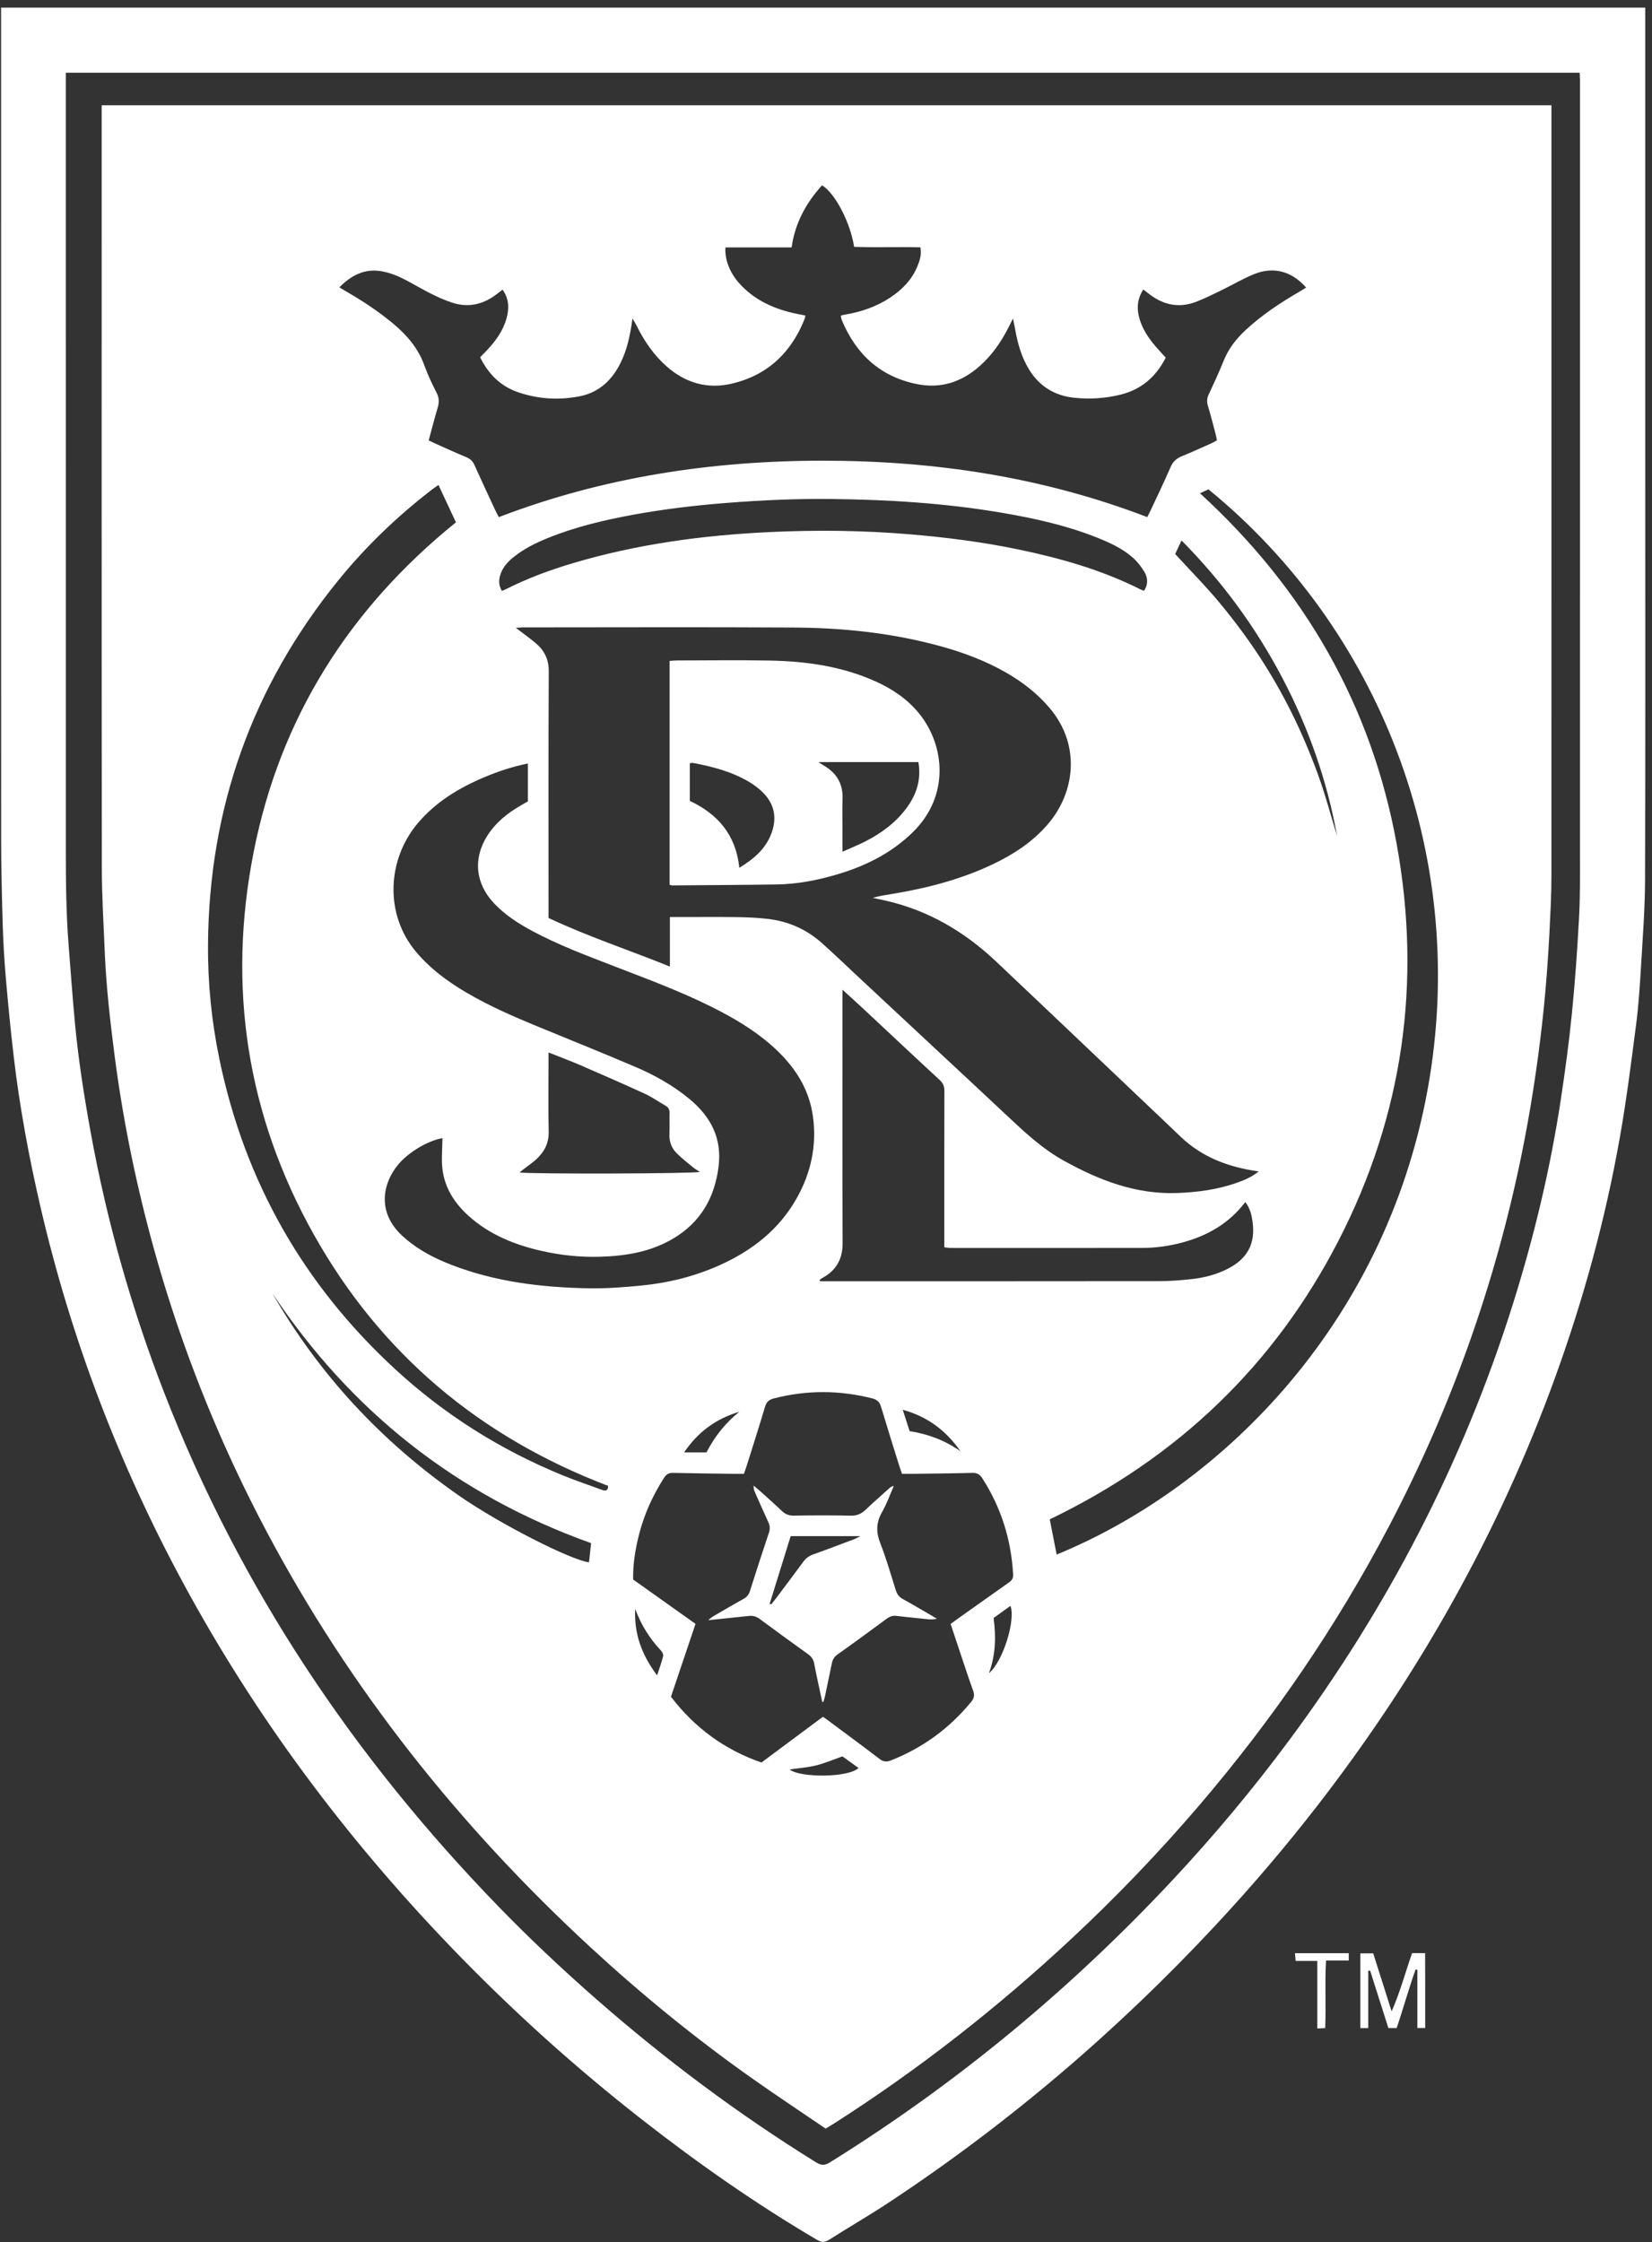 <svg width="213" height="289" viewBox="0 0 213 289" fill="none" xmlns="http://www.w3.org/2000/svg">
<rect x="0" y="0" width="213" height="289" fill="#333333" stroke="none"/>
<g clip-path="url(#clip0_4012_366)">
<path d="M0.138 0.98H212.129V58.714C212.129 76.939 212.159 95.165 212.105 113.39C212.094 117.1 211.808 120.81 211.587 124.517C211.437 127.041 211.275 129.57 210.951 132.076C210.325 136.923 209.708 141.778 208.859 146.59C206.995 157.15 204.167 167.462 200.514 177.544C193.246 197.6 182.891 215.939 169.839 232.775C165.719 238.091 161.357 243.2 156.772 248.121C144.095 261.724 130.05 273.713 114.53 283.953C112.022 285.607 109.415 287.108 106.881 288.723C106.306 289.09 105.896 289.047 105.329 288.713C97.484 284.1 90.048 278.893 82.878 273.298C74.077 266.429 65.81 258.961 58.077 250.911C44.528 236.805 32.915 221.261 23.603 204.029C15.337 188.734 9.186 172.631 5.245 155.689C3.747 149.245 2.536 142.747 1.766 136.173C1.374 132.825 1.046 129.469 0.755 126.111C0.558 123.826 0.422 121.533 0.352 119.24C0.24 115.526 0.15 111.809 0.148 108.092C0.132 72.891 0.138 37.692 0.138 2.492V0.98ZM8.486 9.375C8.486 9.86 8.486 10.291 8.486 10.721C8.486 43.621 8.485 76.52 8.488 109.421C8.488 113.577 8.521 117.733 8.85 121.879C9.117 125.24 9.354 128.605 9.67 131.96C10.111 136.629 10.838 141.259 11.676 145.872C13.77 157.399 16.937 168.62 21.177 179.538C30.93 204.658 45.624 226.56 64.344 245.828C68.371 249.973 72.581 253.927 76.93 257.734C85.793 265.491 95.193 272.519 105.207 278.723C105.878 279.139 106.334 279.153 107.013 278.731C123.372 268.559 138.072 256.377 151.222 242.303C156.53 236.621 161.509 230.665 166.147 224.424C178.908 207.247 188.649 188.514 195.071 168.076C197.787 159.435 199.894 150.646 201.249 141.686C201.803 138.02 202.304 134.342 202.671 130.654C203.081 126.526 203.374 122.386 203.597 118.244C203.746 115.478 203.712 112.702 203.712 109.929C203.719 76.759 203.717 43.588 203.715 10.418C203.715 10.088 203.687 9.759 203.669 9.376H8.487L8.486 9.375Z" fill="white"/>
<path d="M176.414 254.03V261.428H175.396V251.796H177.056C177.844 254.276 178.637 256.773 179.43 259.271C180.513 256.822 181.185 254.273 182.068 251.763H183.747C183.765 254.97 183.752 258.158 183.756 261.414H182.746V253.914C182.671 253.897 182.596 253.881 182.522 253.865C181.63 256.338 180.945 258.884 180.073 261.423H179.01C178.231 258.968 177.446 256.5 176.663 254.032C176.58 254.031 176.497 254.03 176.415 254.029L176.414 254.03Z" fill="white"/>
<path d="M166.962 251.774H173.901V252.712H170.971C170.8 255.652 170.988 258.504 170.862 261.426C170.535 261.441 170.255 261.454 169.848 261.474V252.767H167.056C167.023 252.411 166.996 252.132 166.963 251.774H166.962Z" fill="white"/>
<path d="M106.454 274.382C103.213 272.173 99.974 270.031 96.805 267.79C89.544 262.654 82.666 257.038 76.13 251.006C59.257 235.433 45.132 217.707 34.351 197.374C26.487 182.543 20.801 166.914 17.265 150.503C16.206 145.586 15.355 140.632 14.72 135.639C14.179 131.386 13.695 127.128 13.512 122.843C13.351 119.097 13.13 115.349 13.126 111.602C13.095 79.411 13.108 47.22 13.108 15.029V13.572H200.035V71.267C200.035 83.745 200.04 96.222 200.032 108.699C200.031 111.336 200.062 113.977 199.95 116.61C199.735 121.702 199.416 126.787 198.844 131.857C198.196 137.596 197.319 143.295 196.159 148.95C192.73 165.666 187.038 181.575 179.118 196.684C172.312 209.67 164.071 221.679 154.542 232.809C149.438 238.768 144.018 244.423 138.284 249.78C128.73 258.705 118.486 266.735 107.466 273.768C107.183 273.948 106.894 274.116 106.453 274.382H106.454ZM162.289 151C161.881 150.937 161.684 150.909 161.487 150.876C158.021 150.29 154.867 149.033 152.275 146.572C151.466 145.804 150.662 145.032 149.854 144.264C146.303 140.891 142.751 137.517 139.198 134.145C135.595 130.727 131.998 127.303 128.384 123.897C124.323 120.071 119.66 117.336 114.182 116.091C113.632 115.966 113.077 115.854 112.526 115.736C113.438 115.47 114.337 115.346 115.232 115.196C119.675 114.452 124.003 113.318 128.086 111.366C130.698 110.116 133.086 108.551 135.012 106.35C138.586 102.266 139.408 96.143 135.391 91.335C133.764 89.388 131.796 87.876 129.606 86.635C127.036 85.179 124.294 84.141 121.457 83.351C115.207 81.609 108.808 80.93 102.349 80.891C90.698 80.822 79.046 80.871 67.393 80.873C67.143 80.873 66.893 80.906 66.511 80.932C67.435 81.639 68.251 82.221 69.021 82.86C70.165 83.809 70.763 84.953 70.754 86.542C70.698 96.719 70.726 106.896 70.726 117.073C70.726 117.475 70.726 117.878 70.726 118.329C75.796 120.718 81.071 122.449 86.373 124.594V118.209C86.857 118.209 87.225 118.209 87.594 118.209C90.059 118.209 92.526 118.185 94.991 118.219C96.304 118.237 97.623 118.293 98.927 118.439C101.581 118.735 103.946 119.762 105.946 121.541C107.511 122.932 109.018 124.387 110.55 125.815C113.787 128.833 117.023 131.851 120.259 134.869C123.422 137.818 126.591 140.759 129.742 143.72C132.058 145.895 134.366 148.068 137.178 149.624C141.728 152.141 146.461 153.977 151.782 153.781C154.392 153.685 156.956 153.346 159.43 152.478C160.376 152.145 161.316 151.78 162.291 151.001L162.289 151ZM64.314 66.66C77.792 61.491 91.764 59.389 106.073 59.384C120.412 59.379 134.415 61.476 147.92 66.656C148.07 66.358 148.212 66.095 148.339 65.824C149.209 63.956 150.111 62.102 150.926 60.212C151.234 59.496 151.694 59.087 152.388 58.805C153.669 58.283 154.928 57.706 156.192 57.144C156.429 57.039 156.651 56.898 156.905 56.76C156.841 56.45 156.799 56.187 156.73 55.93C156.409 54.723 156.103 53.511 155.743 52.316C155.587 51.796 155.609 51.351 155.839 50.857C156.509 49.419 157.179 47.977 157.77 46.505C158.403 44.927 159.409 43.647 160.64 42.511C162.712 40.598 165.044 39.051 167.472 37.639C167.784 37.457 168.089 37.264 168.411 37.068C166.43 34.835 164.059 34.376 161.682 35.341C160.219 35.936 158.849 36.758 157.422 37.448C156.331 37.976 155.243 38.526 154.109 38.944C152.013 39.715 150.061 39.319 148.286 37.989C148.001 37.775 147.72 37.556 147.404 37.314C146.695 38.437 146.556 39.537 146.825 40.71C147.126 42.027 147.793 43.156 148.619 44.194C149.142 44.85 149.728 45.456 150.302 46.102C149.061 48.55 147.182 50.186 144.538 50.855C142.56 51.356 140.532 51.481 138.507 51.272C136.01 51.013 134.046 49.827 132.706 47.667C131.71 46.06 131.211 44.28 130.886 42.438C130.816 42.04 130.728 41.646 130.61 41.057C130.358 41.558 130.21 41.856 130.06 42.152C129.103 44.035 127.929 45.757 126.339 47.17C123.999 49.25 121.307 50.141 118.199 49.507C113.515 48.551 110.415 45.695 108.577 41.36C108.489 41.155 108.456 40.928 108.405 40.739C108.487 40.673 108.511 40.642 108.539 40.635C108.702 40.6 108.866 40.566 109.032 40.538C111.085 40.193 113.018 39.522 114.763 38.368C116.286 37.363 117.541 36.106 118.255 34.393C118.576 33.623 118.86 32.828 118.669 31.883C115.799 31.806 112.946 31.925 110.126 31.82C109.641 28.672 107.658 24.887 105.989 23.887C103.938 26.152 102.512 28.736 102.065 31.892H93.535C93.428 33.451 94.099 35.148 95.283 36.481C97.128 38.559 99.502 39.691 102.151 40.326C102.698 40.457 103.253 40.551 103.825 40.667C103.806 40.827 103.815 40.929 103.782 41.015C102.079 45.36 99.079 48.297 94.49 49.421C91.272 50.209 88.416 49.404 85.938 47.215C84.265 45.737 83.042 43.929 82.06 41.942C81.938 41.695 81.785 41.464 81.547 41.052C81.485 41.483 81.46 41.678 81.43 41.873C81.115 43.887 80.629 45.846 79.554 47.61C78.423 49.465 76.816 50.689 74.676 51.096C71.976 51.61 69.286 51.437 66.696 50.523C64.501 49.749 62.962 48.187 61.905 46.056C62.222 45.731 62.507 45.45 62.781 45.156C63.899 43.959 64.861 42.654 65.305 41.052C65.656 39.784 65.655 38.531 64.799 37.342C64.467 37.594 64.18 37.816 63.888 38.032C62.167 39.297 60.279 39.675 58.241 38.995C57.35 38.698 56.481 38.308 55.637 37.889C54.58 37.365 53.563 36.758 52.521 36.203C51.445 35.63 50.332 35.149 49.116 34.954C46.956 34.608 45.294 35.506 43.752 37.037C44.175 37.292 44.487 37.485 44.804 37.668C46.882 38.872 48.877 40.197 50.722 41.741C52.484 43.215 53.931 44.905 54.724 47.118C55.156 48.323 55.708 49.491 56.294 50.631C56.631 51.289 56.635 51.877 56.431 52.558C56.015 53.941 55.662 55.343 55.274 56.771C55.645 56.946 55.943 57.093 56.247 57.229C57.542 57.805 58.831 58.397 60.14 58.94C60.645 59.148 60.956 59.459 61.179 59.956C62.049 61.897 62.954 63.824 63.85 65.753C63.99 66.055 64.153 66.346 64.314 66.659V66.66ZM95.922 189.98C95.481 189.98 95.081 189.985 94.681 189.98C92.049 189.944 89.415 189.921 86.783 189.858C86.243 189.845 85.921 190.022 85.632 190.474C84.194 192.706 83.103 195.088 82.432 197.66C81.927 199.595 81.6 201.551 81.633 203.604C84.298 205.498 86.96 207.39 89.677 209.321C88.614 212.476 87.57 215.571 86.51 218.714C89.57 222.714 93.438 225.554 98.176 227.193C100.863 225.194 103.482 223.245 106.097 221.299C106.312 221.444 106.454 221.531 106.588 221.632C108.862 223.326 111.148 225.006 113.402 226.727C113.893 227.102 114.306 227.143 114.866 226.923C118.977 225.303 122.421 222.783 125.224 219.367C125.618 218.886 125.67 218.471 125.459 217.896C124.891 216.343 124.384 214.767 123.856 213.199C123.428 211.925 123.005 210.648 122.566 209.327C122.904 209.082 123.199 208.863 123.499 208.651C125.674 207.107 127.847 205.56 130.029 204.026C130.408 203.76 130.657 203.504 130.628 202.97C130.38 198.489 129.094 194.351 126.664 190.57C126.337 190.06 125.982 189.842 125.363 189.858C122.765 189.927 120.165 189.945 117.566 189.981C117.166 189.986 116.766 189.981 116.297 189.981C116.159 189.573 116.024 189.197 115.905 188.817C115.133 186.335 114.35 183.857 113.605 181.367C113.423 180.758 113.138 180.429 112.483 180.262C108.239 179.18 104.012 179.168 99.769 180.262C99.135 180.425 98.822 180.718 98.635 181.35C97.876 183.907 97.058 186.446 96.26 188.99C96.16 189.306 96.045 189.617 95.92 189.981L95.922 189.98ZM57.049 146.711C55.185 147.025 52.654 148.523 51.318 150.142C49.325 152.557 48.608 156.227 51.792 159.228C51.964 159.391 52.145 159.543 52.324 159.697C54.089 161.215 56.135 162.246 58.287 163.073C63.939 165.244 69.853 165.951 75.849 166.063C78.101 166.105 80.367 165.936 82.613 165.719C86.157 165.377 89.593 164.53 92.851 163.057C97.013 161.175 100.479 158.467 102.747 154.415C104.565 151.168 105.316 147.688 104.825 143.975C104.323 140.188 102.309 137.261 99.525 134.796C97.207 132.743 94.558 131.192 91.802 129.815C87.689 127.759 83.383 126.168 79.102 124.516C75.546 123.142 71.973 121.804 68.604 119.995C66.814 119.033 65.119 117.936 63.704 116.445C61.295 113.907 60.958 110.665 62.837 107.72C63.918 106.026 65.433 104.808 67.154 103.822C67.469 103.641 67.784 103.46 68.059 103.301V98.418C66.067 98.819 64.215 99.438 62.413 100.199C59.144 101.579 56.163 103.383 53.842 106.144C49.941 110.784 49.525 117.829 53.679 122.74C55.178 124.512 56.961 125.942 58.904 127.187C62.131 129.253 65.621 130.788 69.148 132.245C73.388 133.998 77.651 135.699 81.871 137.502C84.39 138.577 86.784 139.908 88.906 141.671C91.655 143.954 93.127 146.734 92.64 150.451C92.119 154.431 90.324 157.529 86.874 159.609C83.952 161.371 80.7 161.901 77.365 161.998C74.829 162.072 72.311 161.809 69.833 161.246C66.364 160.458 63.128 159.161 60.44 156.749C58.63 155.124 57.34 153.148 57.046 150.695C56.892 149.409 57.038 148.086 57.049 146.709V146.711ZM136.24 200.388C157.916 191.485 179.284 169.868 184.328 138.949C189.086 109.781 177.762 81.005 155.813 63.078C155.495 63.225 155.15 63.384 154.718 63.584C168.197 75.932 176.831 90.907 180.082 108.807C183.32 126.638 180.896 143.751 172.598 159.891C164.283 176.063 151.742 187.958 135.349 195.848C135.646 197.356 135.936 198.837 136.241 200.389L136.24 200.388ZM105.688 164.962C105.7 165.027 105.711 165.091 105.723 165.156C106.11 165.156 106.496 165.156 106.883 165.156C121.068 165.156 135.252 165.162 149.437 165.143C150.849 165.141 152.268 165.031 153.673 164.876C155.288 164.698 156.855 164.29 158.316 163.54C160.849 162.24 161.892 160.292 161.497 157.479C161.374 156.605 161.173 155.732 160.562 154.954C158.457 157.716 155.682 159.288 152.47 160.156C150.769 160.616 149.03 160.859 147.27 160.862C139.029 160.876 130.789 160.87 122.548 160.866C122.294 160.866 122.041 160.81 121.753 160.775C121.753 160.287 121.753 159.882 121.753 159.478C121.753 153.189 121.747 146.901 121.763 140.612C121.764 140.028 121.602 139.623 121.159 139.215C117.907 136.215 114.686 133.18 111.452 130.162C110.577 129.345 109.685 128.545 108.624 127.575C108.624 128.183 108.624 128.543 108.624 128.902C108.624 139.349 108.605 149.797 108.64 160.244C108.648 162.29 107.828 163.742 106.07 164.714C105.937 164.787 105.815 164.879 105.689 164.963L105.688 164.962ZM56.536 62.514C56.171 62.773 55.898 62.952 55.639 63.151C51.181 66.589 47.141 70.465 43.595 74.84C32.508 88.516 26.94 104.187 26.819 121.783C26.784 126.756 27.286 131.69 28.299 136.57C31.562 152.291 39.124 165.577 50.901 176.445C57.265 182.318 64.495 186.875 72.511 190.156C74.196 190.846 75.926 191.425 77.635 192.054C78.116 192.231 78.413 192.132 78.402 191.53C61.895 185.237 49.102 174.548 40.453 159.119C31.806 143.692 29.292 127.165 32.699 109.855C36.112 92.508 45.061 78.418 58.786 67.332C58.023 65.699 57.298 64.151 56.534 62.515L56.536 62.514ZM147.515 76.148C148.05 75.326 148.004 74.486 147.561 73.737C147.157 73.053 146.642 72.395 146.049 71.872C144.717 70.698 143.113 69.964 141.478 69.309C137.541 67.736 133.43 66.826 129.27 66.113C121.939 64.857 114.538 64.399 107.113 64.32C102.66 64.272 98.211 64.475 93.767 64.822C89.731 65.137 85.718 65.608 81.738 66.333C77.952 67.023 74.211 67.903 70.63 69.356C69.031 70.005 67.491 70.77 66.142 71.872C65.478 72.413 64.913 73.038 64.599 73.844C64.299 74.615 64.228 75.391 64.716 76.169C64.912 76.086 65.07 76.029 65.218 75.954C67.997 74.549 70.905 73.475 73.884 72.59C82.142 70.134 90.619 68.995 99.191 68.587C105.259 68.299 111.334 68.366 117.4 68.881C122.04 69.276 126.65 69.859 131.208 70.805C136.703 71.945 142.084 73.463 147.123 76.013C147.236 76.071 147.366 76.096 147.514 76.146L147.515 76.148ZM70.725 135.663C70.725 136.204 70.725 136.574 70.725 136.943C70.725 139.918 70.676 142.895 70.745 145.869C70.779 147.361 70.177 148.482 69.145 149.434C68.65 149.889 68.082 150.265 67.549 150.679C67.379 150.811 67.214 150.951 66.994 151.131C68.386 151.354 89.494 151.296 90.237 151.059C89.918 150.85 89.622 150.692 89.368 150.483C88.643 149.883 87.895 149.301 87.231 148.635C86.565 147.966 86.267 147.118 86.314 146.143C86.357 145.266 86.303 144.384 86.331 143.507C86.345 143.05 86.2 142.743 85.798 142.517C84.916 142.02 84.083 141.42 83.168 140.999C80.409 139.732 77.627 138.516 74.841 137.31C73.546 136.75 72.22 136.259 70.724 135.663H70.725ZM35.113 166.7C41.15 177.186 49.189 185.821 59.107 192.739C64.499 196.5 73.703 201.129 75.944 201.388C76.034 200.562 76.124 199.738 76.213 198.916C58.873 192.715 45.258 181.931 35.113 166.7ZM151.52 71.414C153.544 73.623 155.548 75.639 157.348 77.823C159.15 80.008 160.858 82.289 162.406 84.659C163.936 87 165.333 89.447 166.575 91.954C167.832 94.49 168.936 97.116 169.91 99.775C170.867 102.388 171.576 105.091 172.395 107.755C171.096 100.559 168.693 93.746 165.286 87.286C161.866 80.801 157.58 74.958 152.342 69.668C152.016 70.362 151.76 70.904 151.519 71.415L151.52 71.414ZM123.841 187.074C122.016 184.46 119.664 182.621 116.396 181.723C116.736 182.782 117.011 183.636 117.281 184.476C119.716 184.862 121.886 185.686 123.841 187.073V187.074ZM127.515 215.674C129.337 214.159 130.974 208.781 130.283 206.998C129.54 207.534 128.816 208.056 128.109 208.566C128.421 210.941 128.398 213.211 127.514 215.674H127.515ZM81.903 207.39C81.733 210.521 82.712 213.291 84.724 215.959C85.03 215.015 85.305 214.266 85.5 213.497C85.552 213.295 85.413 212.968 85.255 212.8C83.778 211.228 82.648 209.455 81.904 207.391L81.903 207.39ZM101.801 228.089C103.177 229.179 109.391 229.155 110.697 227.899C109.959 227.367 109.231 226.842 108.62 226.401C107.39 226.832 106.331 227.295 105.227 227.565C104.095 227.841 102.917 227.926 101.802 228.089H101.801ZM95.335 181.977C92.377 182.851 90.025 184.527 88.206 187.219H91.084C92.15 185.175 93.528 183.415 95.333 181.977H95.335Z" fill="white"/>
<path d="M86.336 114.051V85.195C86.661 85.173 86.954 85.134 87.247 85.134C91.265 85.13 95.285 85.069 99.302 85.148C103.982 85.241 108.578 85.891 112.899 87.838C115.079 88.82 117.03 90.133 118.545 92.021C121.819 96.103 122.459 102.547 117.76 107.205C114.967 109.972 111.587 111.636 107.884 112.73C105.354 113.478 102.769 113.97 100.124 114.009C95.636 114.077 91.148 114.094 86.659 114.131C86.595 114.131 86.531 114.1 86.337 114.051H86.336ZM105.516 98.232C105.85 98.445 106.032 98.572 106.224 98.683C107.85 99.629 108.693 100.999 108.634 102.924C108.587 104.476 108.625 106.03 108.625 107.583C108.625 108.251 108.625 108.918 108.625 109.789C109.713 109.301 110.674 108.92 111.59 108.45C113.683 107.377 115.546 106.002 116.946 104.073C118.203 102.342 118.792 100.44 118.411 98.233H105.516V98.232ZM95.324 111.861C97.265 110.685 98.778 109.354 99.502 107.311C100.213 105.304 99.803 103.521 98.257 102.05C97.749 101.567 97.172 101.135 96.569 100.779C94.333 99.458 91.862 98.812 89.336 98.342C89.221 98.321 89.094 98.367 88.942 98.385V103.236C92.522 104.925 94.878 107.575 95.324 111.86V111.861Z" fill="white"/>
<path d="M106.017 219.394C105.666 217.747 105.294 216.103 104.979 214.449C104.876 213.905 104.63 213.542 104.19 213.228C102.105 211.733 100.025 210.231 97.968 208.699C97.525 208.369 97.093 208.241 96.564 208.298C94.892 208.479 93.219 208.648 91.305 208.847C91.637 208.588 91.784 208.445 91.955 208.346C93.267 207.582 94.579 206.818 95.904 206.074C96.312 205.845 96.549 205.545 96.693 205.089C97.486 202.58 98.298 200.076 99.137 197.581C99.302 197.092 99.281 196.681 99.07 196.225C98.475 194.938 97.908 193.638 97.334 192.343C97.228 192.105 97.142 191.858 97.175 191.499C97.512 191.788 97.854 192.071 98.184 192.368C99.061 193.16 99.948 193.942 100.802 194.758C101.242 195.178 101.697 195.376 102.327 195.366C104.79 195.327 107.255 195.317 109.718 195.37C110.498 195.386 111.057 195.133 111.599 194.618C112.601 193.664 113.645 192.754 114.673 191.827C114.815 191.699 114.969 191.585 115.241 191.552C114.742 192.679 114.332 193.855 113.723 194.918C112.956 196.257 112.939 197.497 113.501 198.927C114.277 200.902 114.856 202.956 115.498 204.983C115.659 205.493 115.919 205.851 116.405 206.119C117.821 206.897 119.209 207.729 120.808 208.657C120.027 208.838 119.452 208.696 118.887 208.645C117.781 208.543 116.676 208.414 115.573 208.29C115.115 208.238 114.733 208.357 114.352 208.638C112.234 210.202 110.11 211.757 107.962 213.281C107.532 213.587 107.346 213.961 107.249 214.437C106.957 215.858 106.661 217.277 106.361 218.696C106.313 218.922 106.233 219.141 106.167 219.363C106.117 219.374 106.068 219.384 106.018 219.394H106.017ZM99.232 206.741C99.301 206.761 99.37 206.781 99.439 206.803C99.646 206.541 99.859 206.283 100.06 206.017C101.237 204.449 102.42 202.887 103.579 201.307C103.913 200.851 104.31 200.559 104.846 200.369C106.625 199.736 108.39 199.059 110.157 198.393C110.376 198.31 110.579 198.185 110.929 198.009H101.949C101.032 200.958 100.132 203.85 99.232 206.741Z" fill="white"/>
</g>
<defs>
<clipPath id="clip0_4012_366">
<rect width="212" height="288" fill="white" transform="translate(0.138 0.98)"/>
</clipPath>
</defs>
</svg>

